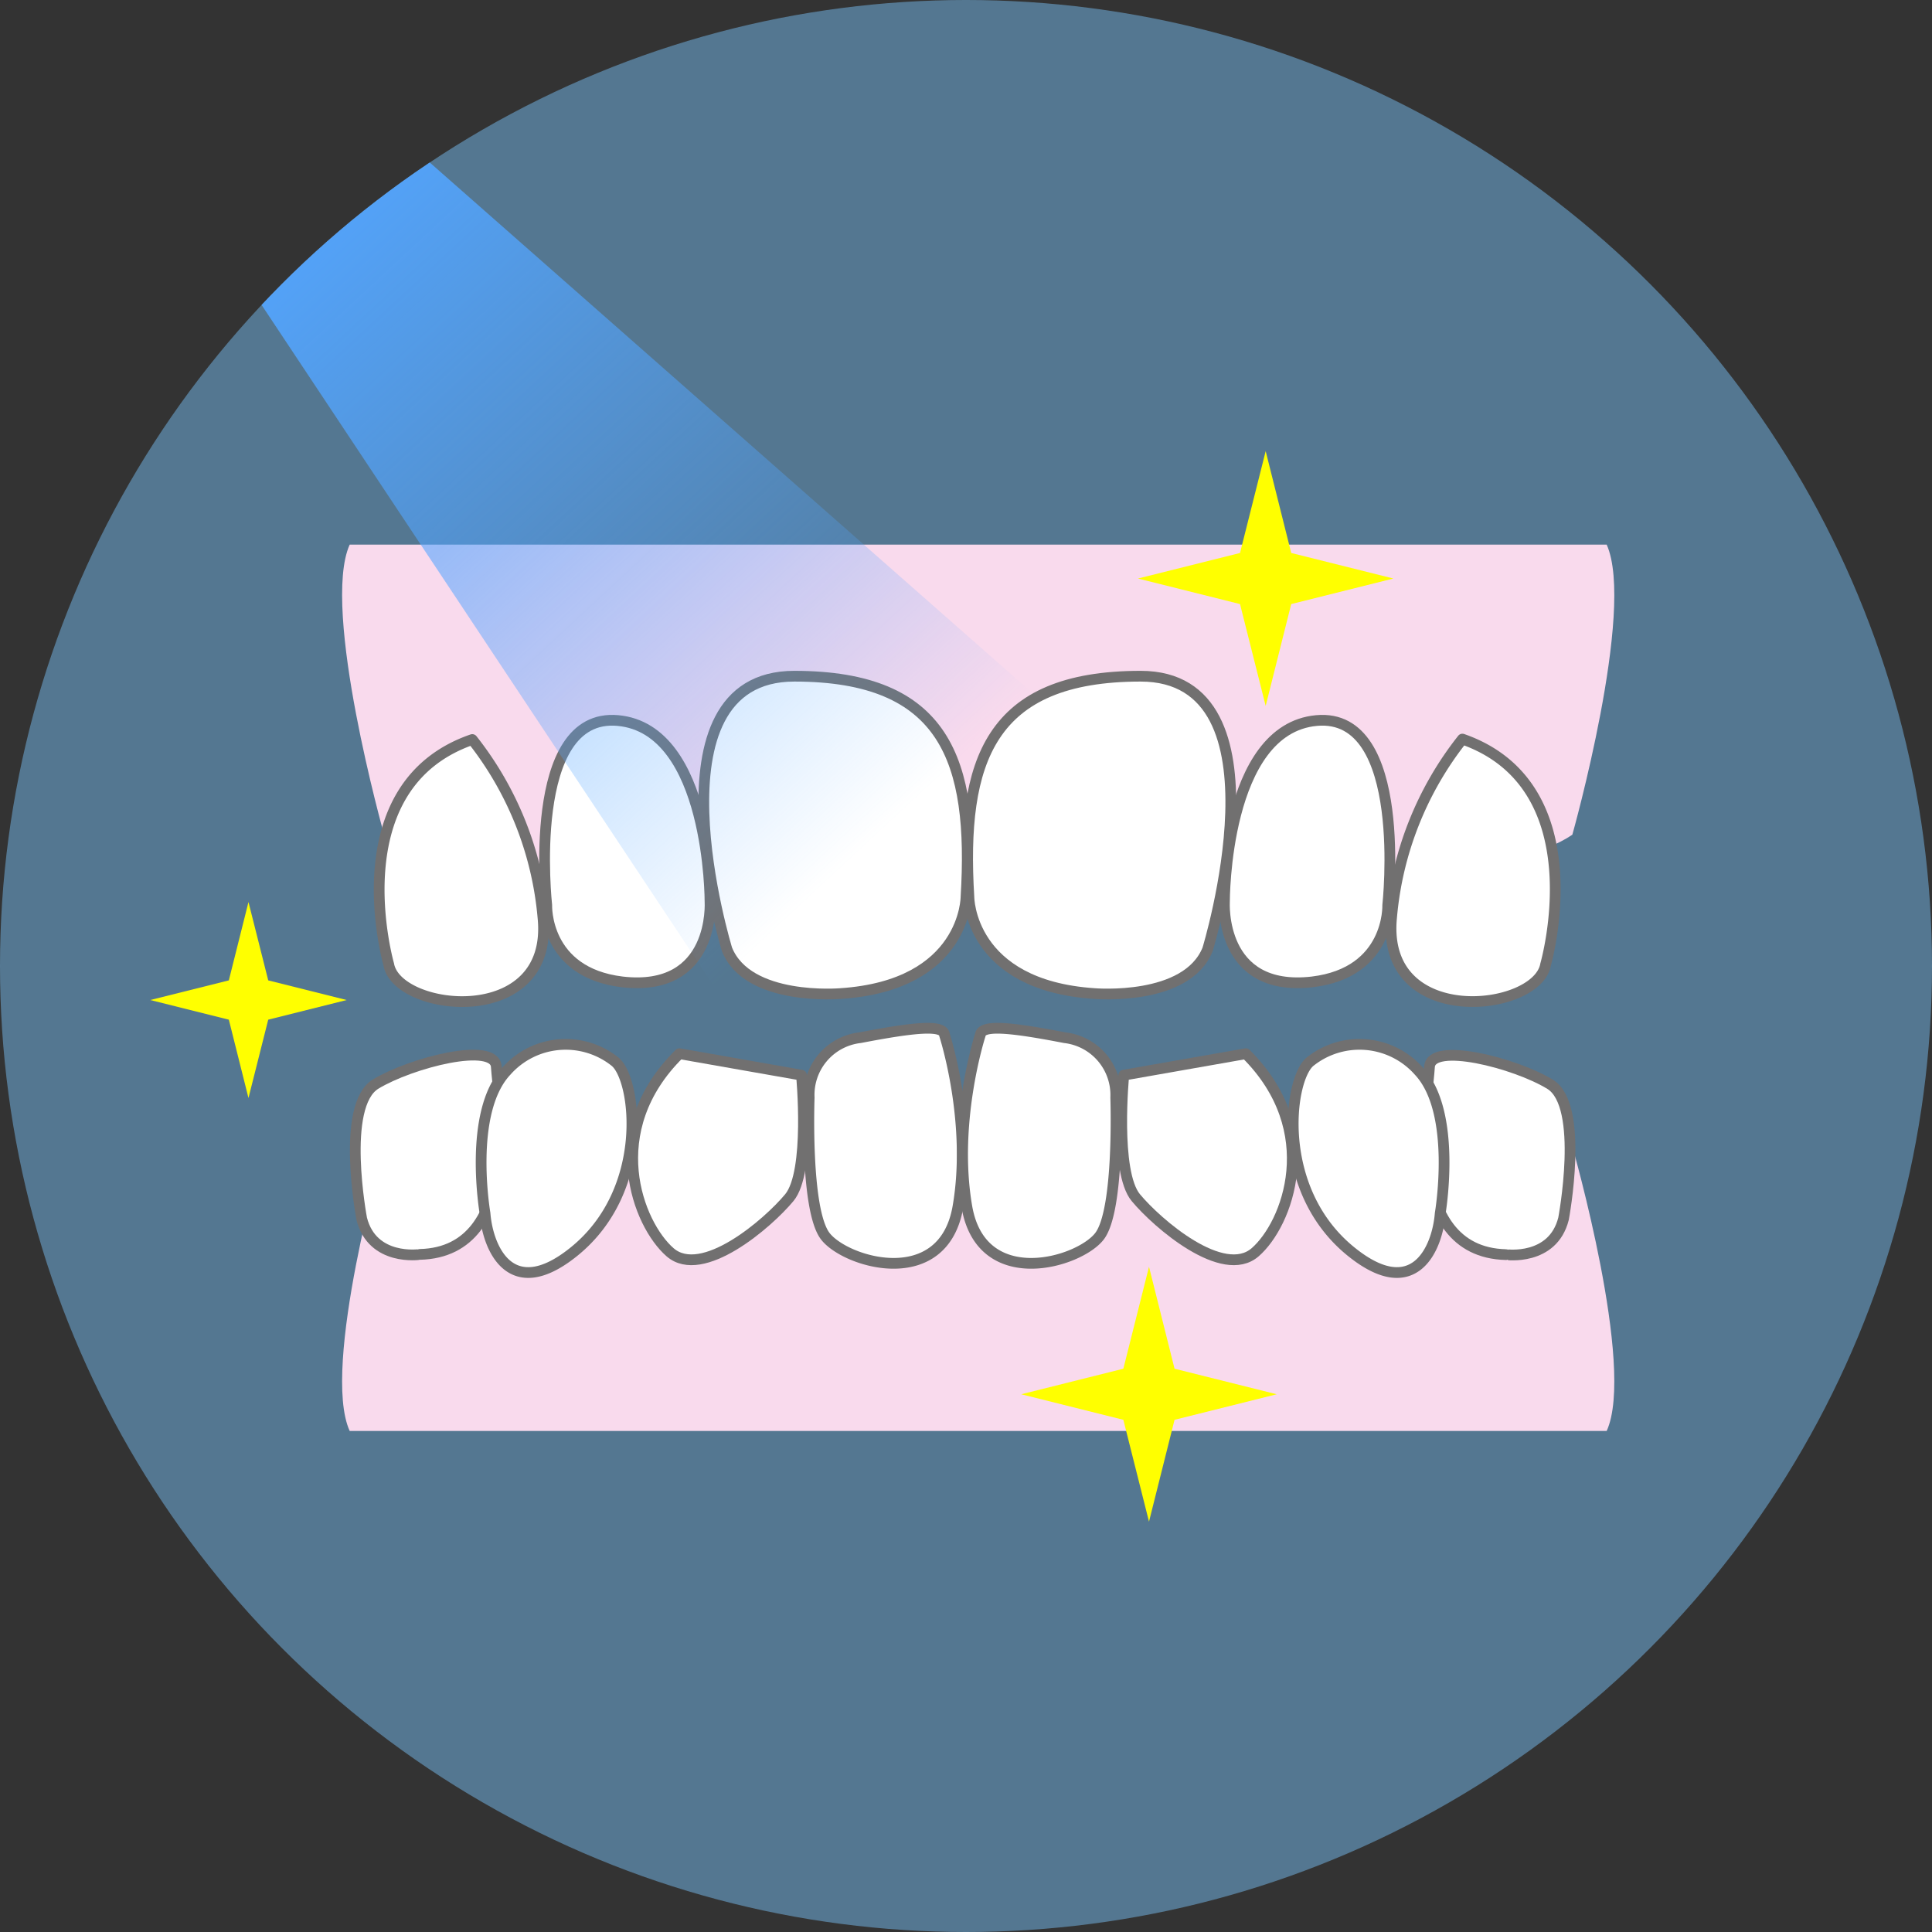 <svg xmlns="http://www.w3.org/2000/svg" xmlns:xlink="http://www.w3.org/1999/xlink" viewBox="0 0 180 180"><rect x="0" y="0" width="180" height="180" fill="#333333" stroke="none"/><defs><style>.cls-1{fill:none;}.cls-2{fill:#77bcf0;opacity:0.5;}.cls-3{clip-path:url(#clip-path);}.cls-4{fill:#f9daed;}.cls-5{fill:#fff;stroke:#717070;stroke-linecap:round;stroke-linejoin:round;}.cls-6{fill:url(#linear-gradient);}.cls-7{fill:#ff0;}</style><clipPath id="clip-path"><circle class="cls-1" cx="90" cy="90" r="90"/></clipPath><linearGradient id="linear-gradient" x1="81.14" y1="78.41" x2="25.54" y2="18.61" gradientUnits="userSpaceOnUse"><stop offset="0" stop-color="#53a5ff" stop-opacity="0"/><stop offset="1" stop-color="#53a5ff"/></linearGradient></defs><title>flow4</title><g id="レイヤー_2" data-name="レイヤー 2"><g id="contents"><circle class="cls-2" cx="90" cy="90" r="90"/><g class="cls-3"><path class="cls-4" d="M149.69,50.74H32.58c-2.7,6,3.2,27,3.2,27C46,84.7,91.14,83,91.14,83s45.15,1.68,55.35-5.23C146.49,77.79,152.4,56.78,149.69,50.74Z"/><path class="cls-4" d="M149.69,133.32H32.58c-2.7-5.92,3.2-26.51,3.2-26.51,10.2-6.78,55.36,4,55.36,4s45.15-10.74,55.35-4C146.49,106.81,152.4,127.4,149.69,133.32Z"/><path class="cls-5" d="M67.73,88.45S59.92,63,74,63s16.77,7.85,16,20.57c0,0,0,8.23-11.7,9C78.26,92.57,69.68,93.31,67.73,88.45Z"/><path class="cls-5" d="M50.94,84.34s-2-18,6.63-17.21S66.15,84,66.15,84s.55,8.49-8.19,7.48C50.7,90.6,50.94,84.34,50.94,84.34Z"/><path class="cls-5" d="M36.22,89.86S31.44,73.24,44,68.9a31.14,31.14,0,0,1,6.59,16.62C51.61,95.94,37,94.32,36.22,89.86Z"/><path class="cls-5" d="M33.7,113.55S31.7,103,35,101s11.11-4,11.24-1.61,2.62,17.24-7.12,17.48C39.07,116.89,34.7,117.51,33.7,113.55Z"/><path class="cls-5" d="M88,96.43s2.62,8.06,1.25,16-10.49,5.21-12.37,2.73-1.49-12.9-1.49-12.9a5.36,5.36,0,0,1,4.74-5.58C85.28,95.69,87.91,95.44,88,96.43Z"/><path class="cls-5" d="M63.3,98.17l11.37,2s.87,9-1.13,11.41-8.12,7.69-11.11,5.09S56,105.36,63.3,98.17Z"/><path class="cls-5" d="M45.19,113.05s-1.63-9.43,2-13.27a7.37,7.37,0,0,1,10.11-.87c2,1.61,3.3,12-3.87,17.74C47.56,121.36,45.44,116.27,45.19,113.05Z"/><path class="cls-5" d="M112.51,88.45S120.31,63,106.27,63s-16.77,7.85-16,20.57c0,0,0,8.23,11.7,9C102,92.57,110.56,93.31,112.51,88.45Z"/><path class="cls-5" d="M129.29,84.34s2-18-6.63-17.21S114.08,84,114.08,84s-.54,8.49,8.19,7.48C129.53,90.6,129.29,84.34,129.29,84.34Z"/><path class="cls-5" d="M144,89.86s4.79-16.62-7.75-21a31.1,31.1,0,0,0-6.6,16.62C128.63,95.94,143.24,94.32,144,89.86Z"/><path class="cls-5" d="M145.67,113.55s2-10.54-1.25-12.53-11.12-4-11.24-1.61-2.63,17.24,7.12,17.48C140.3,116.89,144.67,117.51,145.67,113.55Z"/><path class="cls-5" d="M91.33,96.43s-2.62,8.06-1.25,16,10.5,5.21,12.37,2.73,1.5-12.9,1.5-12.9a5.37,5.37,0,0,0-4.75-5.58C94.08,95.69,91.46,95.44,91.33,96.43Z"/><path class="cls-5" d="M116.07,98.17l-11.37,2s-.88,9,1.12,11.41,8.12,7.69,11.12,5.09S123.31,105.36,116.07,98.17Z"/><path class="cls-5" d="M134.18,113.05s1.62-9.43-2-13.27a7.38,7.38,0,0,0-10.12-.87c-2,1.61-3.3,12,3.87,17.74C131.8,121.36,133.93,116.27,134.18,113.05Z"/><polygon class="cls-6" points="31.44 7.57 97.84 66.02 69.16 95.86 16.19 16.09 31.44 7.57"/><polygon class="cls-7" points="24.99 91.34 23.15 84.04 21.32 91.34 14 93.17 21.32 95 23.15 102.3 24.99 95 32.3 93.17 24.99 91.34"/><polygon class="cls-7" points="109.43 127.52 107.05 118.02 104.66 127.52 95.15 129.9 104.66 132.28 107.05 141.77 109.43 132.28 118.95 129.9 109.43 127.52"/><polygon class="cls-7" points="120.3 51.52 117.92 42.03 115.53 51.52 106.02 53.9 115.53 56.28 117.92 65.77 120.3 56.28 129.82 53.9 120.3 51.52"/></g></g></g></svg>